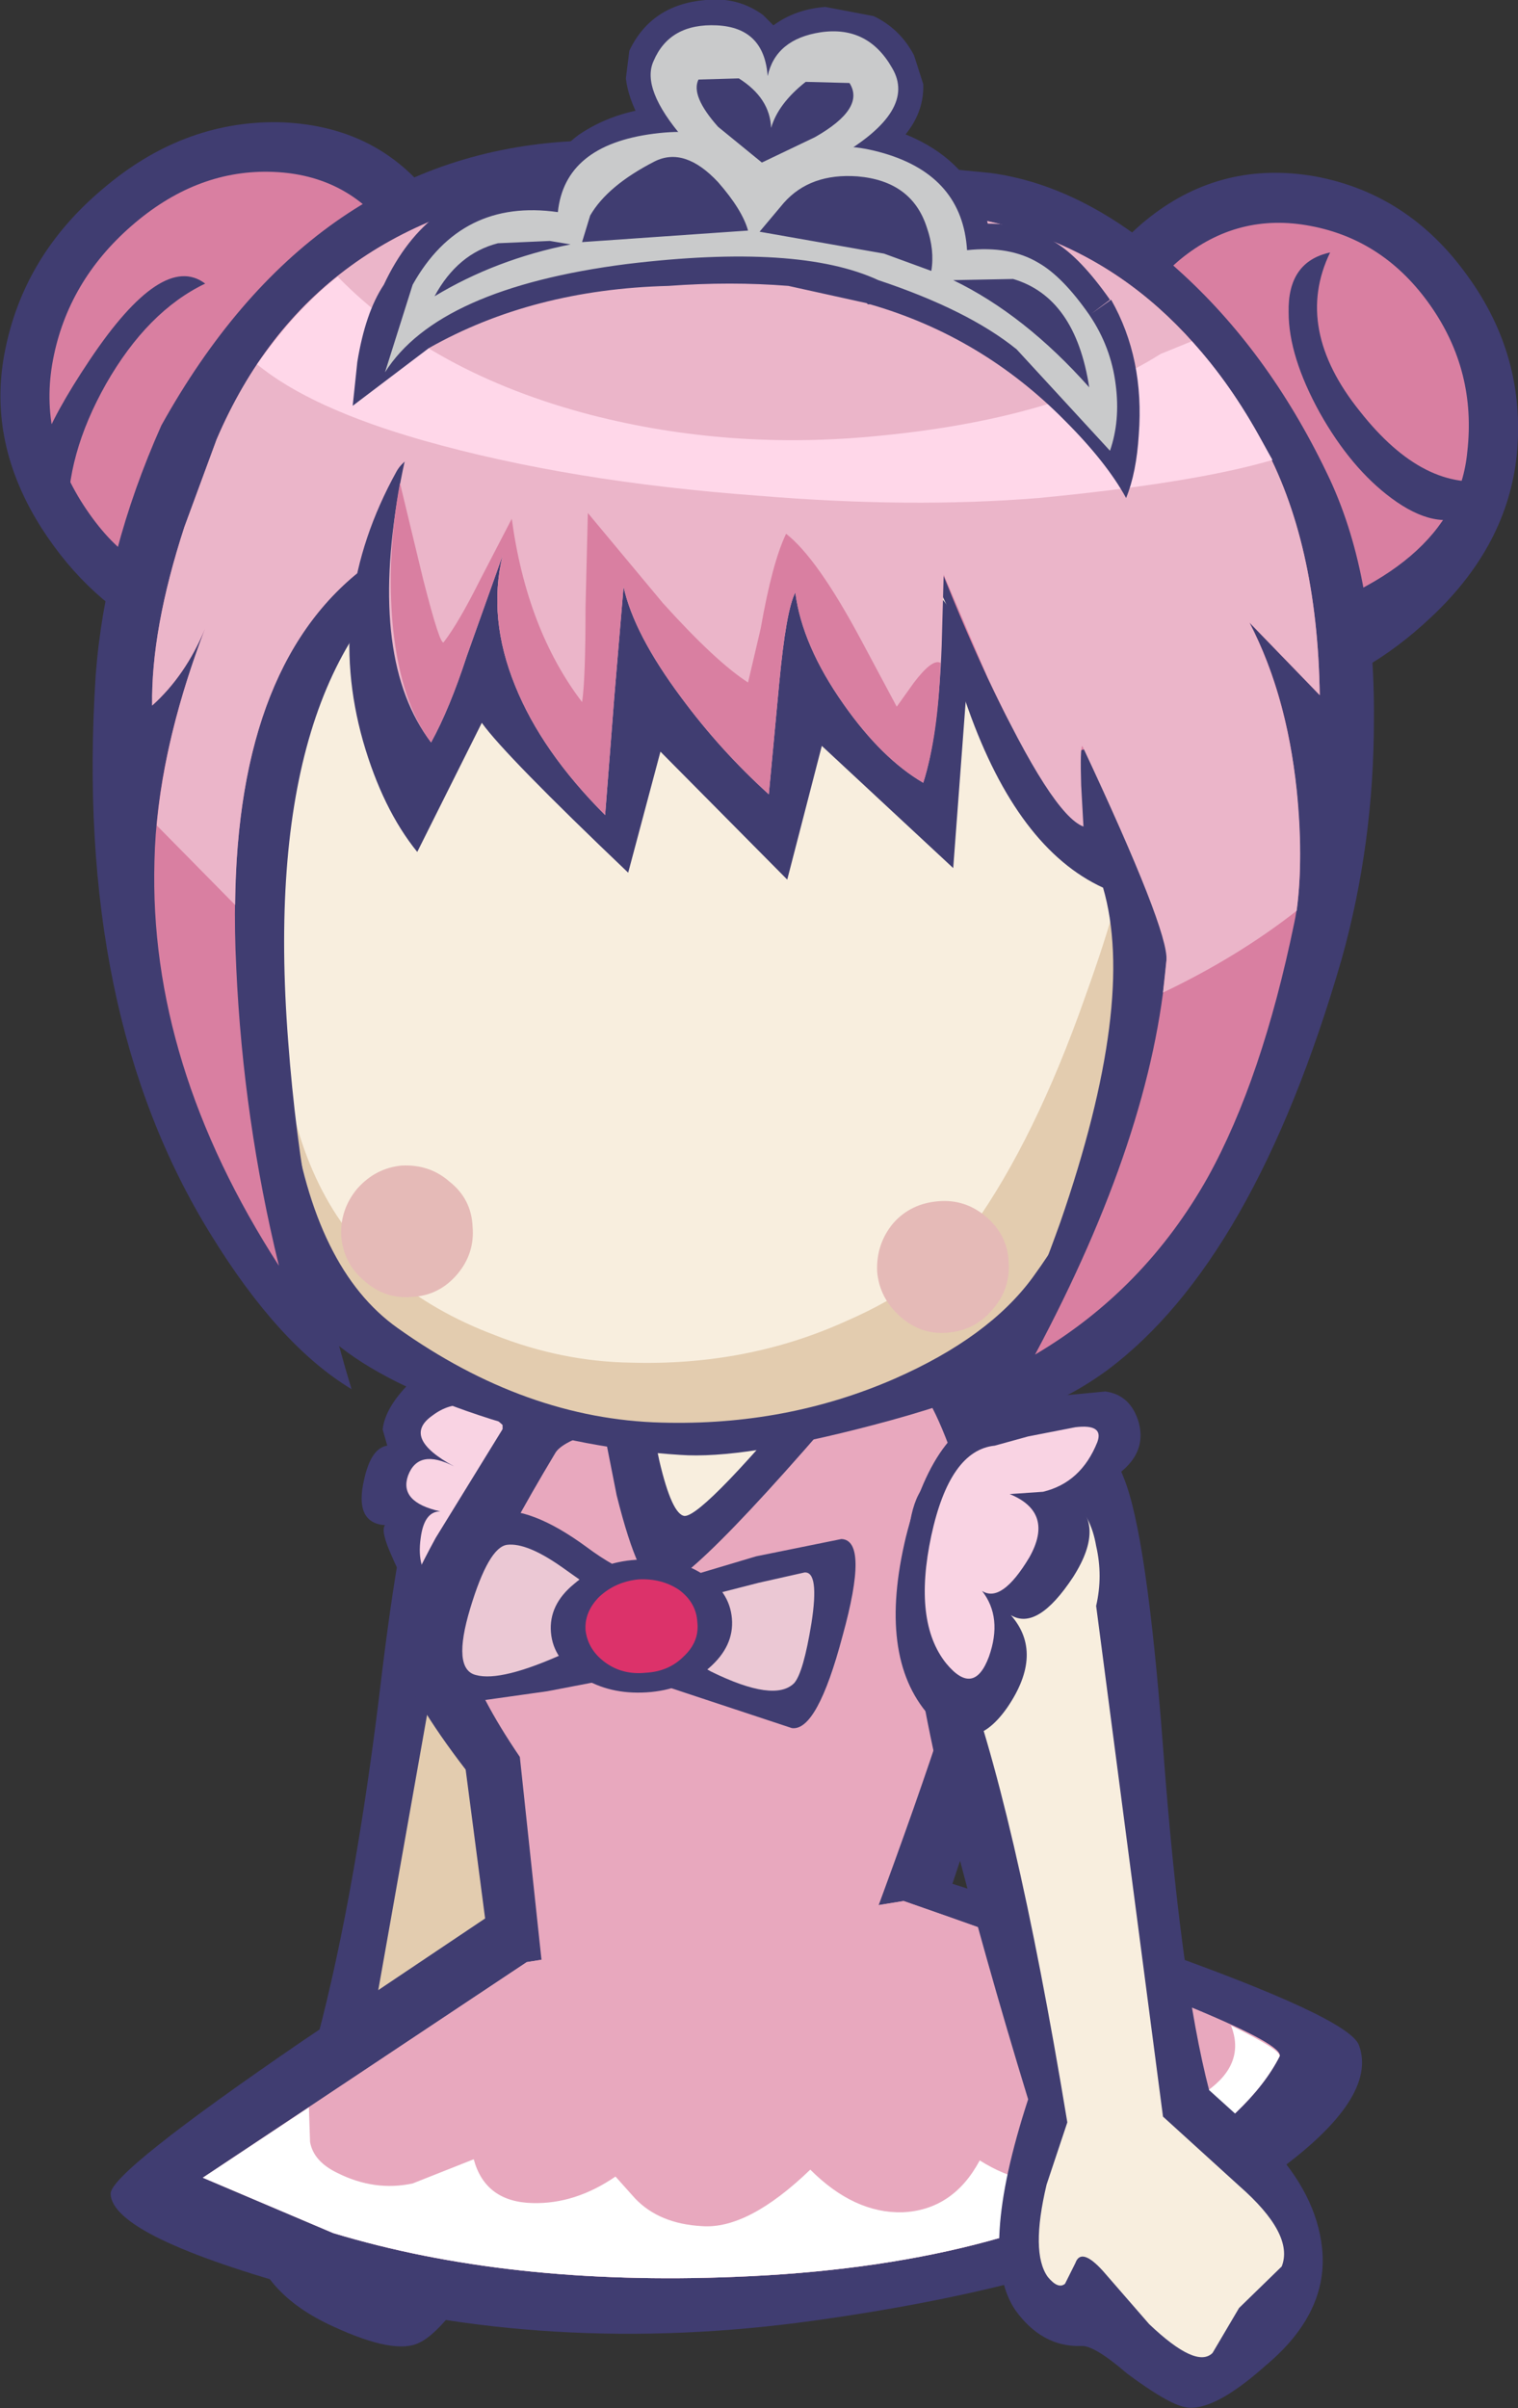 <?xml version="1.0" encoding="UTF-8" standalone="no"?>
<svg xmlns:xlink="http://www.w3.org/1999/xlink" height="104.45px" width="65.85px" xmlns="http://www.w3.org/2000/svg">
  <rect width="100%" height="100%" fill="#333333" stroke="none"/>
  <g transform="matrix(1.0, 0.0, 0.0, 1.0, 33.25, 74.15)">
    <path d="M-6.35 -10.5 Q-4.6 -8.35 -8.0 2.8 -9.7 8.45 -11.75 14.1 -8.25 19.2 -9.2 21.75 -9.85 23.55 -11.5 23.8 -12.0 23.9 -13.1 25.45 -14.3 27.1 -15.05 27.45 -16.1 28.0 -18.8 26.75 -22.0 25.3 -22.45 22.6 -22.8 20.4 -21.5 17.85 L-19.7 15.05 Q-17.95 8.75 -16.8 -0.6 -15.85 -8.7 -14.9 -10.95 -13.95 -13.3 -10.35 -12.35 -7.3 -11.6 -6.35 -10.5" fill="#403d71" fill-rule="evenodd" stroke="none"/>
    <path d="M-10.75 -10.4 Q-8.75 -10.35 -7.75 -9.0 -6.45 -7.15 -7.9 -3.4 -10.2 2.55 -13.4 14.75 L-11.9 17.0 Q-10.45 19.55 -10.9 20.7 -11.15 21.3 -11.5 21.2 L-12.2 20.45 Q-12.65 19.9 -13.25 21.15 L-14.55 23.75 Q-15.95 26.15 -16.85 25.6 -17.75 24.4 -18.4 24.05 -20.35 23.15 -20.6 22.9 -21.5 21.75 -19.8 19.2 L-17.45 15.6 -13.7 -5.55 Q-14.0 -6.85 -13.7 -8.05 -13.3 -10.55 -10.75 -10.4" fill="#e3ccaf" fill-rule="evenodd" stroke="none"/>
    <path d="M-11.75 8.75 L7.75 7.45 16.45 10.25 Q25.25 13.35 25.7 14.55 26.55 16.85 22.05 20.1 15.7 24.6 2.05 26.5 -9.45 28.1 -19.8 25.2 -28.4 22.85 -28.45 21.0 -28.5 20.1 -20.1 14.35 L-11.75 8.75" fill="#403d71" fill-rule="evenodd" stroke="none"/>
    <path d="M-10.4 10.95 L5.95 8.3 Q22.75 14.15 22.25 15.05 21.0 17.5 17.15 19.9 10.2 24.15 -1.35 24.6 -11.2 25.0 -18.8 22.7 L-24.45 20.3 -10.4 10.95" fill="#e8a8be" fill-rule="evenodd" stroke="none"/>
    <path d="M-10.4 10.95 L5.95 8.3 Q22.75 14.15 22.25 15.05 21.0 17.5 17.15 19.9 10.2 24.15 -1.35 24.6 -11.2 25.0 -18.8 22.7 L-24.45 20.3 -10.4 10.95" fill="#e8a8be" fill-rule="evenodd" stroke="none"/>
    <path d="M17.15 19.9 Q10.2 24.15 -1.35 24.6 -11.2 25.0 -18.8 22.7 L-24.45 20.3 -19.85 17.25 -19.8 18.75 Q-19.65 19.6 -18.6 20.1 -17.0 20.9 -15.35 20.55 L-12.7 19.5 Q-12.2 21.35 -10.15 21.4 -8.3 21.45 -6.55 20.25 L-5.7 21.2 Q-4.65 22.3 -2.8 22.4 -0.8 22.55 1.9 19.95 3.8 21.85 5.9 21.8 8.1 21.7 9.25 19.55 11.4 20.9 13.0 20.15 14.6 19.45 15.25 16.85 17.4 17.8 19.1 16.55 20.8 15.35 20.15 13.7 22.4 14.8 22.25 15.05 21.0 17.5 17.15 19.9" fill="#ffffff" fill-rule="evenodd" stroke="none"/>
    <path d="M-10.15 -15.1 L-10.1 -10.6 Q-10.15 -7.6 -10.85 -5.65 -11.95 -2.65 -14.2 -4.05 -15.5 -4.85 -16.25 -6.65 -16.75 -7.75 -16.55 -8.0 -17.9 -8.1 -17.45 -10.0 -17.15 -11.35 -16.45 -11.45 L-16.65 -12.15 Q-16.55 -13.1 -15.45 -14.2 -12.65 -17.1 -10.15 -15.1" fill="#403d71" fill-rule="evenodd" stroke="none"/>
    <path d="M-13.55 -10.55 Q-15.85 -11.8 -14.5 -12.75 -13.05 -13.85 -11.45 -12.35 L-11.4 -9.45 Q-11.4 -7.85 -12.15 -6.4 -13.1 -4.55 -14.4 -5.5 -15.2 -6.05 -15.0 -7.45 -14.85 -8.6 -14.15 -8.6 -15.95 -9.0 -15.55 -10.15 -15.1 -11.35 -13.55 -10.55" fill="#f9d3e3" fill-rule="evenodd" stroke="none"/>
    <path d="M8.9 -16.0 Q9.75 -16.1 11.0 -11.9 12.3 -7.55 11.85 -4.95 11.4 -2.4 7.9 8.05 L2.9 7.65 -2.3 7.45 -7.5 8.15 Q-10.3 8.85 -12.05 10.25 L-13.05 2.6 Q-15.4 -0.45 -16.1 -2.5 -16.45 -3.6 -14.35 -7.45 L-11.15 -12.65 Q-10.3 -13.95 -1.0 -15.05 L8.9 -16.0" fill="#403d71" fill-rule="evenodd" stroke="none"/>
    <path d="M-1.35 -13.2 L6.25 -14.1 Q6.95 -14.2 8.2 -10.65 9.45 -6.95 9.1 -4.75 8.6 -1.6 4.6 9.2 L-9.75 10.95 -10.7 2.05 Q-12.5 -0.6 -13.0 -2.35 -13.5 -3.9 -9.15 -11.15 -8.45 -12.25 -1.35 -13.2" fill="#e8a8be" fill-rule="evenodd" stroke="none"/>
    <path d="M6.8 -9.65 Q7.8 -10.9 10.85 -11.7 14.55 -12.65 15.5 -10.05 16.5 -7.6 17.2 1.6 17.95 11.7 19.2 16.5 L21.8 18.85 Q23.85 21.0 24.1 23.35 24.4 26.15 21.65 28.45 19.35 30.5 18.15 30.25 17.4 30.1 15.65 28.8 14.2 27.55 13.65 27.6 11.95 27.65 10.8 26.05 9.15 23.65 11.35 16.9 9.45 10.7 7.9 4.65 5.0 -7.35 6.8 -9.65" fill="#403d71" fill-rule="evenodd" stroke="none"/>
    <path d="M11.3 -9.6 Q13.85 -9.7 14.3 -7.1 14.6 -5.8 14.3 -4.5 L17.2 17.65 20.5 20.65 Q22.9 22.75 22.35 24.15 L20.5 25.95 19.35 27.9 Q18.65 28.6 16.6 26.65 L14.6 24.35 Q13.65 23.3 13.4 24.0 L12.95 24.9 Q12.65 25.15 12.2 24.6 11.45 23.55 12.15 20.6 L13.05 17.9 Q10.75 3.95 8.35 -2.25 6.85 -6.15 8.2 -8.1 9.2 -9.5 11.3 -9.6" fill="#f8eede" fill-rule="evenodd" stroke="none"/>
    <path d="M-7.3 -13.35 L5.65 -15.95 Q-3.25 -5.3 -4.65 -5.3 -5.5 -5.3 -6.5 -9.3 L-7.3 -13.35" fill="#403d71" fill-rule="evenodd" stroke="none"/>
    <path d="M-5.0 -13.7 L2.7 -15.25 Q-2.6 -8.9 -3.4 -8.95 -3.95 -8.95 -4.5 -11.3 L-5.0 -13.7" fill="#f8eede" fill-rule="evenodd" stroke="none"/>
    <path d="M-9.5 -0.8 L-13.75 -0.2 Q-14.65 -0.45 -13.7 -4.45 -12.7 -8.5 -11.85 -8.6 -10.25 -8.85 -7.8 -7.05 -5.45 -5.3 -3.8 -5.65 L-0.45 -6.65 3.25 -7.4 Q4.45 -7.35 3.3 -3.2 2.2 0.95 1.1 0.8 L-5.85 -1.5 -9.5 -0.8" fill="#403d71" fill-rule="evenodd" stroke="none"/>
    <path d="M-11.25 -7.15 Q-10.4 -7.25 -8.9 -6.2 L-6.85 -4.75 -4.05 -4.5 -2.3 -5.0 -0.35 -5.5 1.65 -5.95 Q2.3 -6.0 1.95 -3.75 1.6 -1.6 1.2 -1.15 0.35 -0.3 -2.4 -1.65 L-5.9 -3.6 -8.75 -2.45 Q-11.5 -1.2 -12.6 -1.5 -13.65 -1.75 -12.85 -4.4 -12.05 -7.05 -11.25 -7.15" fill="#ebc8d4" fill-rule="evenodd" stroke="none"/>
    <path d="M-1.5 -3.95 Q-1.4 -2.75 -2.5 -1.8 -3.6 -0.85 -5.2 -0.75 -6.8 -0.65 -8.0 -1.4 -9.25 -2.15 -9.35 -3.35 -9.45 -4.55 -8.35 -5.45 -7.25 -6.4 -5.65 -6.5 -4.0 -6.65 -2.8 -5.9 -1.6 -5.15 -1.5 -3.95" fill="#403d71" fill-rule="evenodd" stroke="none"/>
    <path d="M-3.0 -3.8 Q-2.9 -2.95 -3.6 -2.3 -4.25 -1.65 -5.25 -1.6 -6.25 -1.5 -7.0 -2.05 -7.75 -2.6 -7.85 -3.45 -7.9 -4.25 -7.25 -4.9 -6.55 -5.55 -5.55 -5.65 -4.55 -5.7 -3.8 -5.2 -3.05 -4.65 -3.0 -3.8" fill="#dc326a" fill-rule="evenodd" stroke="none"/>
    <path d="M-5.15 -13.2 L2.55 -14.75 Q-2.7 -8.4 -3.55 -8.4 -4.1 -8.45 -4.65 -10.8 L-5.15 -13.2" fill="#f8eede" fill-rule="evenodd" stroke="none"/>
    <path d="M-13.1 -58.55 Q-14.45 -51.45 -16.3 -48.6 -19.7 -43.3 -26.25 -46.5 -29.4 -48.05 -31.45 -51.25 -33.8 -54.95 -33.05 -58.85 -32.25 -63.05 -28.8 -65.95 -25.35 -68.9 -21.2 -68.85 -17.05 -68.75 -14.65 -65.75 -12.3 -62.75 -13.1 -58.55" fill="#403d71" fill-rule="evenodd" stroke="none"/>
    <path d="M-15.25 -58.3 Q-16.15 -53.45 -17.0 -52.25 -18.95 -49.6 -24.8 -49.15 -27.4 -48.95 -29.5 -52.05 -31.6 -55.15 -30.95 -58.55 -30.3 -61.95 -27.55 -64.35 -24.8 -66.75 -21.6 -66.7 -18.35 -66.65 -16.45 -64.2 -14.6 -61.75 -15.25 -58.3" fill="#d97fa1" fill-rule="evenodd" stroke="none"/>
    <path d="M23.8 -66.5 Q27.85 -65.75 30.4 -62.2 32.95 -58.7 32.55 -54.45 32.15 -50.5 28.85 -47.4 25.95 -44.65 22.5 -43.8 15.25 -41.95 13.4 -47.75 12.4 -50.9 13.1 -58.05 13.5 -62.3 16.65 -64.75 19.8 -67.2 23.8 -66.5" fill="#403d71" fill-rule="evenodd" stroke="none"/>
    <path d="M23.6 -64.35 Q26.8 -63.75 28.8 -60.9 30.8 -58.05 30.4 -54.55 29.9 -49.3 21.55 -47.0 15.85 -45.5 14.85 -49.6 14.5 -51.1 15.1 -57.4 15.5 -60.85 17.95 -62.9 20.45 -64.95 23.6 -64.35" fill="#d97fa1" fill-rule="evenodd" stroke="none"/>
    <path d="M24.0 -44.0 L20.95 -47.15 Q22.7 -43.8 23.05 -39.25 23.3 -36.05 22.9 -34.15 21.7 -28.25 18.65 -23.45 16.05 -19.45 11.65 -15.4 L14.9 -23.55 Q17.1 -29.3 17.35 -32.5 17.55 -34.7 17.05 -36.35 16.3 -38.85 14.15 -38.25 12.85 -37.9 9.85 -44.2 L7.1 -50.6 -13.35 -53.05 -17.15 -49.75 Q-23.65 -45.15 -23.0 -32.15 -22.7 -25.6 -21.15 -19.25 -26.8 -28.0 -26.55 -36.8 -26.45 -41.4 -24.35 -46.9 -25.2 -44.85 -26.65 -43.55 -26.7 -46.85 -25.25 -51.3 L-23.85 -55.1 Q-19.75 -64.65 -8.8 -66.05 L-4.0 -66.2 Q-1.7 -65.95 0.55 -64.75 L3.0 -65.0 8.2 -64.8 Q16.75 -63.65 21.5 -55.0 23.9 -50.65 24.0 -44.0" fill="#d97fa1" fill-rule="evenodd" stroke="none"/>
    <path d="M18.75 -49.9 Q21.8 -42.3 21.65 -36.1 21.55 -32.45 20.1 -27.3 17.85 -19.35 13.7 -16.15 10.95 -14.0 4.65 -12.35 -1.05 -10.85 -3.75 -11.05 -7.75 -11.3 -11.95 -12.6 -16.2 -13.95 -18.45 -15.7 -22.8 -19.05 -23.7 -25.5 -24.3 -29.4 -23.6 -38.85 -22.45 -55.95 -10.5 -60.4 -1.35 -63.8 11.3 -59.6 15.45 -58.2 18.75 -49.9" fill="#403d71" fill-rule="evenodd" stroke="none"/>
    <path d="M-20.8 -39.45 Q-19.85 -54.25 -7.0 -57.7 -2.55 -58.9 2.8 -58.5 6.9 -58.2 9.45 -57.25 13.1 -55.9 16.1 -48.9 18.9 -42.25 18.8 -36.6 18.8 -34.7 16.85 -29.3 14.5 -22.8 11.55 -18.75 9.65 -16.15 5.55 -14.35 0.85 -12.3 -4.55 -12.45 -10.45 -12.6 -16.0 -16.55 -19.6 -19.1 -20.6 -25.9 -21.35 -30.85 -20.8 -39.45" fill="#e3ccaf" fill-rule="evenodd" stroke="none"/>
    <path d="M-20.9 -40.45 Q-20.05 -54.4 -8.0 -57.8 -3.75 -59.05 1.2 -58.7 5.1 -58.5 7.4 -57.6 10.75 -56.3 13.35 -49.5 15.75 -43.15 15.65 -37.7 15.6 -35.85 13.8 -30.85 11.65 -24.75 8.95 -20.95 7.25 -18.5 3.45 -16.85 -0.85 -14.9 -5.9 -15.05 -8.9 -15.1 -11.8 -16.25 -14.45 -17.25 -16.4 -18.9 -20.15 -22.05 -20.95 -28.15 -21.4 -31.6 -20.9 -40.45" fill="#f8eede" fill-rule="evenodd" stroke="none"/>
    <path d="M11.65 -15.4 L14.75 -22.75 Q16.85 -27.95 17.2 -31.1 20.45 -32.65 23.0 -34.65 L22.9 -34.15 Q21.7 -28.25 18.65 -23.45 16.05 -19.45 11.65 -15.4" fill="#d97fa1" fill-rule="evenodd" stroke="none"/>
    <path d="M-22.15 -24.45 L-21.15 -19.25 Q-27.3 -28.75 -26.45 -38.35 L-23.05 -34.9 Q-23.15 -30.25 -22.15 -24.45" fill="#d97fa1" fill-rule="evenodd" stroke="none"/>
    <path d="M24.3 -53.65 Q26.4 -49.35 26.35 -42.95 26.35 -37.55 24.95 -32.55 21.15 -19.45 14.75 -14.7 12.75 -13.25 10.75 -12.75 L9.1 -12.6 Q11.05 -16.4 12.75 -21.15 16.05 -30.7 14.6 -35.65 10.9 -37.35 8.75 -43.4 8.0 -45.45 7.85 -46.9 7.65 -48.2 8.05 -47.4 L7.4 -48.8 -14.3 -50.3 Q-22.0 -45.15 -20.75 -29.0 -20.15 -20.95 -18.0 -13.9 -21.15 -15.8 -24.1 -20.6 -30.05 -30.2 -29.1 -44.85 -28.7 -50.2 -26.25 -55.7 -19.85 -67.2 -8.85 -68.0 -3.25 -68.4 1.3 -66.25 3.7 -67.0 5.6 -67.05 L9.7 -66.65 Q13.85 -66.1 17.85 -62.45 21.75 -58.95 24.3 -53.65" fill="#403d71" fill-rule="evenodd" stroke="none"/>
    <path d="M24.0 -44.0 L20.95 -47.15 Q22.7 -43.8 23.05 -39.25 23.3 -36.05 22.9 -34.15 21.5 -27.35 19.15 -23.1 16.4 -18.2 11.65 -15.4 16.75 -24.95 17.35 -32.5 18.3 -42.95 15.1 -42.1 13.8 -41.55 12.9 -41.5 11.25 -41.4 10.4 -43.1 9.3 -45.25 8.1 -48.15 L7.1 -50.6 -13.35 -53.05 -17.15 -49.75 Q-23.65 -45.15 -23.0 -32.15 -22.7 -25.6 -21.15 -19.25 -26.8 -28.0 -26.55 -36.8 -26.45 -41.4 -24.35 -46.9 -25.2 -44.85 -26.65 -43.55 -26.7 -46.85 -25.25 -51.3 L-23.85 -55.1 Q-19.75 -64.65 -8.8 -66.05 L-4.0 -66.2 Q-1.7 -65.95 0.55 -64.75 L3.0 -65.0 8.2 -64.8 Q16.75 -63.65 21.5 -55.0 23.9 -50.65 24.0 -44.0" fill="#d97fa1" fill-rule="evenodd" stroke="none"/>
    <path d="M-12.75 -20.95 Q-12.65 -19.8 -13.4 -18.9 -14.2 -17.95 -15.4 -17.9 -16.55 -17.8 -17.45 -18.6 -18.35 -19.35 -18.45 -20.55 -18.5 -21.7 -17.75 -22.6 -16.95 -23.5 -15.8 -23.6 -14.6 -23.65 -13.75 -22.9 -12.8 -22.15 -12.75 -20.95" fill="#e5bab7" fill-rule="evenodd" stroke="none"/>
    <path d="M10.5 -19.45 Q10.6 -18.25 9.8 -17.35 9.05 -16.45 7.85 -16.35 6.7 -16.25 5.8 -17.05 4.9 -17.85 4.8 -19.0 4.75 -20.2 5.5 -21.1 6.25 -21.95 7.45 -22.05 8.6 -22.15 9.5 -21.4 10.45 -20.6 10.5 -19.45" fill="#e5bab7" fill-rule="evenodd" stroke="none"/>
    <path d="M-31.35 -52.85 Q-32.5 -53.85 -29.35 -58.55 -26.2 -63.25 -24.35 -61.85 -26.85 -60.65 -28.65 -57.5 -30.4 -54.4 -30.3 -51.55 L-31.35 -52.85" fill="#403d71" fill-rule="evenodd" stroke="none"/>
    <path d="M30.5 -51.85 Q29.05 -51.1 27.1 -52.55 25.35 -53.85 24.0 -56.25 22.65 -58.7 22.65 -60.6 22.6 -62.8 24.45 -63.2 22.85 -59.9 25.75 -56.3 28.55 -52.75 31.55 -53.35 L31.55 -52.35 Q31.6 -51.65 30.5 -51.85" fill="#403d71" fill-rule="evenodd" stroke="none"/>
    <path d="M21.5 -55.0 Q23.9 -50.65 24.0 -44.0 L20.95 -47.15 Q22.55 -44.05 23.0 -39.9 23.3 -37.0 23.0 -34.65 20.45 -32.65 17.2 -31.1 L17.35 -32.5 Q17.45 -33.8 13.7 -41.8 13.6 -41.7 13.65 -40.1 L13.75 -38.3 Q12.4 -38.8 9.6 -44.75 L7.1 -50.6 -13.35 -53.05 -17.15 -49.75 Q-22.95 -45.6 -23.05 -34.9 L-26.45 -38.35 Q-26.1 -42.3 -24.35 -46.9 -25.2 -44.85 -26.65 -43.55 -26.7 -46.85 -25.25 -51.3 L-23.85 -55.1 Q-19.75 -64.65 -8.8 -66.05 L-4.0 -66.2 Q-1.7 -65.95 0.55 -64.75 L3.0 -65.0 8.2 -64.8 Q16.75 -63.65 21.5 -55.0" fill="#ebb5c9" fill-rule="evenodd" stroke="none"/>
    <path d="M-16.05 -53.7 Q-15.3 -55.05 -11.5 -55.0 -7.9 -54.95 -3.35 -53.7 7.75 -50.65 8.8 -45.85 L8.1 -36.5 2.4 -41.8 0.9 -36.0 -4.6 -41.55 -6.0 -36.3 Q-11.35 -41.4 -12.35 -42.8 L-15.15 -37.2 Q-16.65 -39.05 -17.5 -42.0 -19.2 -48.0 -16.05 -53.7" fill="#403d71" fill-rule="evenodd" stroke="none"/>
    <path d="M-14.55 -41.95 Q-17.25 -45.5 -15.95 -52.85 -14.65 -60.35 -10.75 -60.4 L7.8 -53.35 7.6 -46.15 Q7.45 -42.25 6.8 -40.2 5.0 -41.25 3.35 -43.6 1.55 -46.15 1.25 -48.45 0.85 -47.7 0.55 -44.5 L0.1 -39.7 Q-2.0 -41.6 -3.7 -43.9 -5.75 -46.65 -6.2 -48.7 L-6.6 -43.95 -7.0 -38.8 Q-9.75 -41.55 -10.9 -44.4 -12.1 -47.35 -11.45 -50.05 L-13.0 -45.7 Q-13.75 -43.4 -14.55 -41.95" fill="#ebb5c9" fill-rule="evenodd" stroke="none"/>
    <path d="M-7.85 -47.8 L-7.75 -51.9 -4.5 -48.0 Q-2.2 -45.45 -0.8 -44.55 L-0.25 -46.9 Q0.25 -49.75 0.85 -51.0 2.2 -49.95 4.1 -46.4 L5.65 -43.5 6.4 -44.55 Q7.2 -45.6 7.55 -45.4 7.45 -42.25 6.8 -40.2 5.0 -41.25 3.35 -43.6 1.55 -46.15 1.25 -48.45 0.85 -47.7 0.55 -44.5 L0.1 -39.7 Q-2.0 -41.6 -3.7 -43.9 -5.75 -46.65 -6.2 -48.7 L-6.6 -43.95 -7.0 -38.8 Q-9.75 -41.55 -10.9 -44.4 -12.1 -47.35 -11.45 -50.05 L-13.0 -45.7 Q-13.75 -43.4 -14.55 -41.95 -15.85 -43.65 -16.2 -46.9 -16.5 -49.95 -15.9 -53.2 L-14.9 -49.05 Q-14.15 -46.1 -14.0 -46.3 -13.35 -47.15 -12.45 -48.95 L-11.05 -51.65 Q-10.4 -46.85 -8.0 -43.7 -7.85 -44.65 -7.85 -47.8" fill="#d97fa1" fill-rule="evenodd" stroke="none"/>
    <path d="M18.45 -59.35 Q20.15 -57.5 21.5 -55.0 L21.95 -54.2 Q18.55 -53.2 11.8 -52.55 6.25 -52.1 -0.35 -52.65 -8.55 -53.25 -14.9 -55.05 -19.8 -56.45 -22.1 -58.35 -20.4 -60.75 -18.6 -62.15 -14.5 -57.95 -7.6 -56.15 -1.55 -54.6 4.9 -55.25 12.65 -56.0 17.1 -58.8 L18.45 -59.35" fill="#ffd7e9" fill-rule="evenodd" stroke="none"/>
    <path d="M-8.5 -63.55 L-9.4 -63.7 -11.65 -63.6 Q-13.4 -63.15 -14.4 -61.3 -11.75 -62.9 -8.5 -63.55 M10.7 -62.05 L8.1 -62.0 Q11.2 -60.5 14.0 -57.35 13.4 -61.25 10.7 -62.05 M-0.2 -66.15 Q1.7 -68.5 5.1 -67.5 8.5 -66.5 8.7 -63.3 10.55 -63.5 11.8 -62.75 12.85 -62.15 14.0 -60.5 14.95 -59.1 15.15 -57.45 15.35 -55.9 14.9 -54.6 L10.85 -59.0 Q8.75 -60.7 4.85 -62.0 1.4 -63.6 -6.05 -62.7 -14.25 -61.65 -16.55 -58.0 L-15.35 -61.8 Q-13.25 -65.55 -9.05 -64.95 -8.75 -67.85 -4.9 -68.35 -1.05 -68.85 -0.2 -66.15 M0.75 -65.35 L-0.3 -64.1 5.1 -63.15 7.15 -62.4 Q7.3 -63.3 6.95 -64.3 6.3 -66.3 3.95 -66.5 1.9 -66.65 0.75 -65.35 M-0.8 -64.15 L-1.35 -65.75 Q-1.65 -66.65 -2.75 -67.1 L-4.85 -67.15 Q-6.95 -66.15 -7.7 -64.8 L-8.0 -63.65 -0.8 -64.15" fill="#403d71" fill-rule="evenodd" stroke="none"/>
    <path d="M0.95 -61.75 Q-1.55 -61.95 -4.25 -61.75 -10.15 -61.6 -14.65 -59.05 L-17.95 -56.55 -17.75 -58.45 Q-17.4 -60.6 -16.6 -61.8 -14.7 -65.85 -10.75 -66.1 L-9.9 -66.15 Q-9.45 -67.3 -8.15 -68.3 -6.6 -69.35 -4.6 -69.5 -1.45 -69.7 0.1 -67.85 1.35 -68.7 2.9 -68.8 5.1 -68.95 7.0 -67.85 9.05 -66.65 9.6 -64.45 11.35 -64.45 12.5 -63.65 13.6 -63.0 14.9 -61.15 L14.1 -60.55 14.95 -61.15 Q16.4 -58.6 16.15 -55.3 16.05 -53.65 15.6 -52.55 14.75 -54.1 12.95 -55.9 9.35 -59.55 4.5 -60.95 L4.4 -60.95 4.35 -61.0 0.95 -61.75" fill="#403d71" fill-rule="evenodd" stroke="none"/>
    <path d="M1.7 -70.6 Q0.5 -69.65 0.2 -68.6 0.15 -69.9 -1.2 -70.75 L-2.95 -70.7 Q-3.3 -70.0 -2.1 -68.65 L-0.2 -67.1 2.1 -68.2 Q4.3 -69.45 3.6 -70.55 L1.7 -70.6 M5.45 -71.2 Q6.55 -69.35 3.1 -67.35 L-0.6 -65.55 Q-2.05 -66.35 -3.6 -68.15 -5.45 -70.3 -4.9 -71.5 -4.2 -73.15 -2.15 -73.05 -0.1 -72.95 0.05 -70.85 0.4 -72.45 2.35 -72.75 4.4 -73.05 5.45 -71.2" fill="#403d71" fill-rule="evenodd" stroke="none"/>
    <path d="M0.3 -73.05 Q1.25 -73.75 2.55 -73.85 L4.65 -73.45 Q5.8 -72.9 6.4 -71.75 L6.8 -70.5 Q6.85 -69.1 5.7 -67.95 5.2 -67.4 3.55 -66.3 1.8 -65.35 0.55 -64.9 L0.6 -63.7 -1.1 -64.6 Q-2.6 -65.4 -4.05 -67.0 -5.9 -69.05 -6.1 -70.75 L-5.95 -71.95 Q-5.0 -73.95 -2.65 -74.15 -1.25 -74.3 -0.15 -73.5 L0.3 -73.05" fill="#403d71" fill-rule="evenodd" stroke="none"/>
    <path d="M-8.5 -63.55 L-9.4 -63.7 -11.65 -63.6 Q-13.4 -63.15 -14.4 -61.3 -11.75 -62.9 -8.5 -63.55 M-4.85 -67.15 Q-6.9 -66.1 -7.65 -64.8 L-8.0 -63.65 -0.8 -64.15 Q-1.05 -65.05 -2.1 -66.25 -3.55 -67.8 -4.85 -67.15 M10.7 -62.05 L8.1 -62.0 Q11.2 -60.5 14.0 -57.35 13.4 -61.25 10.7 -62.05 M-0.2 -66.15 Q1.7 -68.5 5.1 -67.5 8.5 -66.5 8.7 -63.3 10.55 -63.5 11.8 -62.75 12.85 -62.15 14.0 -60.5 14.95 -59.1 15.15 -57.45 15.35 -55.9 14.9 -54.6 L10.85 -59.0 Q8.75 -60.7 4.85 -62.0 1.4 -63.6 -6.05 -62.7 -14.25 -61.65 -16.55 -58.0 L-15.35 -61.8 Q-13.25 -65.55 -9.05 -64.95 -8.75 -67.85 -4.9 -68.35 -1.05 -68.85 -0.2 -66.15 M7.15 -62.4 Q7.3 -63.3 6.95 -64.3 6.3 -66.3 3.95 -66.5 1.9 -66.65 0.75 -65.35 L-0.3 -64.1 5.1 -63.15 7.15 -62.4" fill="#c9cacb" fill-rule="evenodd" stroke="none"/>
    <path d="M1.7 -70.6 Q0.5 -69.65 0.2 -68.6 0.15 -69.9 -1.2 -70.75 L-2.95 -70.7 Q-3.3 -70.0 -2.1 -68.65 L-0.2 -67.1 2.1 -68.2 Q4.3 -69.45 3.6 -70.55 L1.7 -70.6 M5.45 -71.2 Q6.55 -69.35 3.1 -67.35 L-0.6 -65.55 Q-2.05 -66.35 -3.6 -68.15 -5.45 -70.3 -4.9 -71.5 -4.2 -73.15 -2.15 -73.05 -0.1 -72.95 0.05 -70.85 0.4 -72.45 2.35 -72.75 4.4 -73.05 5.45 -71.2" fill="#c9cacb" fill-rule="evenodd" stroke="none"/>
    <path d="M10.35 -13.0 L12.6 -13.6 14.7 -13.8 Q15.8 -13.65 16.15 -12.45 16.55 -10.95 14.85 -9.95 L13.15 -9.2 Q14.8 -8.1 13.3 -5.75 11.75 -3.4 10.6 -4.1 12.05 -2.45 10.45 -0.1 8.85 2.2 7.05 0.25 4.8 -2.3 6.05 -7.5 7.35 -12.7 10.35 -13.0" fill="#403d71" fill-rule="evenodd" stroke="none"/>
    <path d="M9.9 -11.45 L11.35 -11.85 13.4 -12.25 Q14.65 -12.4 14.35 -11.6 13.65 -9.85 12.0 -9.45 L10.55 -9.35 Q12.5 -8.55 11.4 -6.6 10.2 -4.6 9.35 -5.15 10.25 -4.0 9.65 -2.3 9.0 -0.55 7.8 -2.0 6.35 -3.8 7.15 -7.55 7.95 -11.25 9.9 -11.45" fill="#f9d3e3" fill-rule="evenodd" stroke="none"/>
  </g>
</svg>
